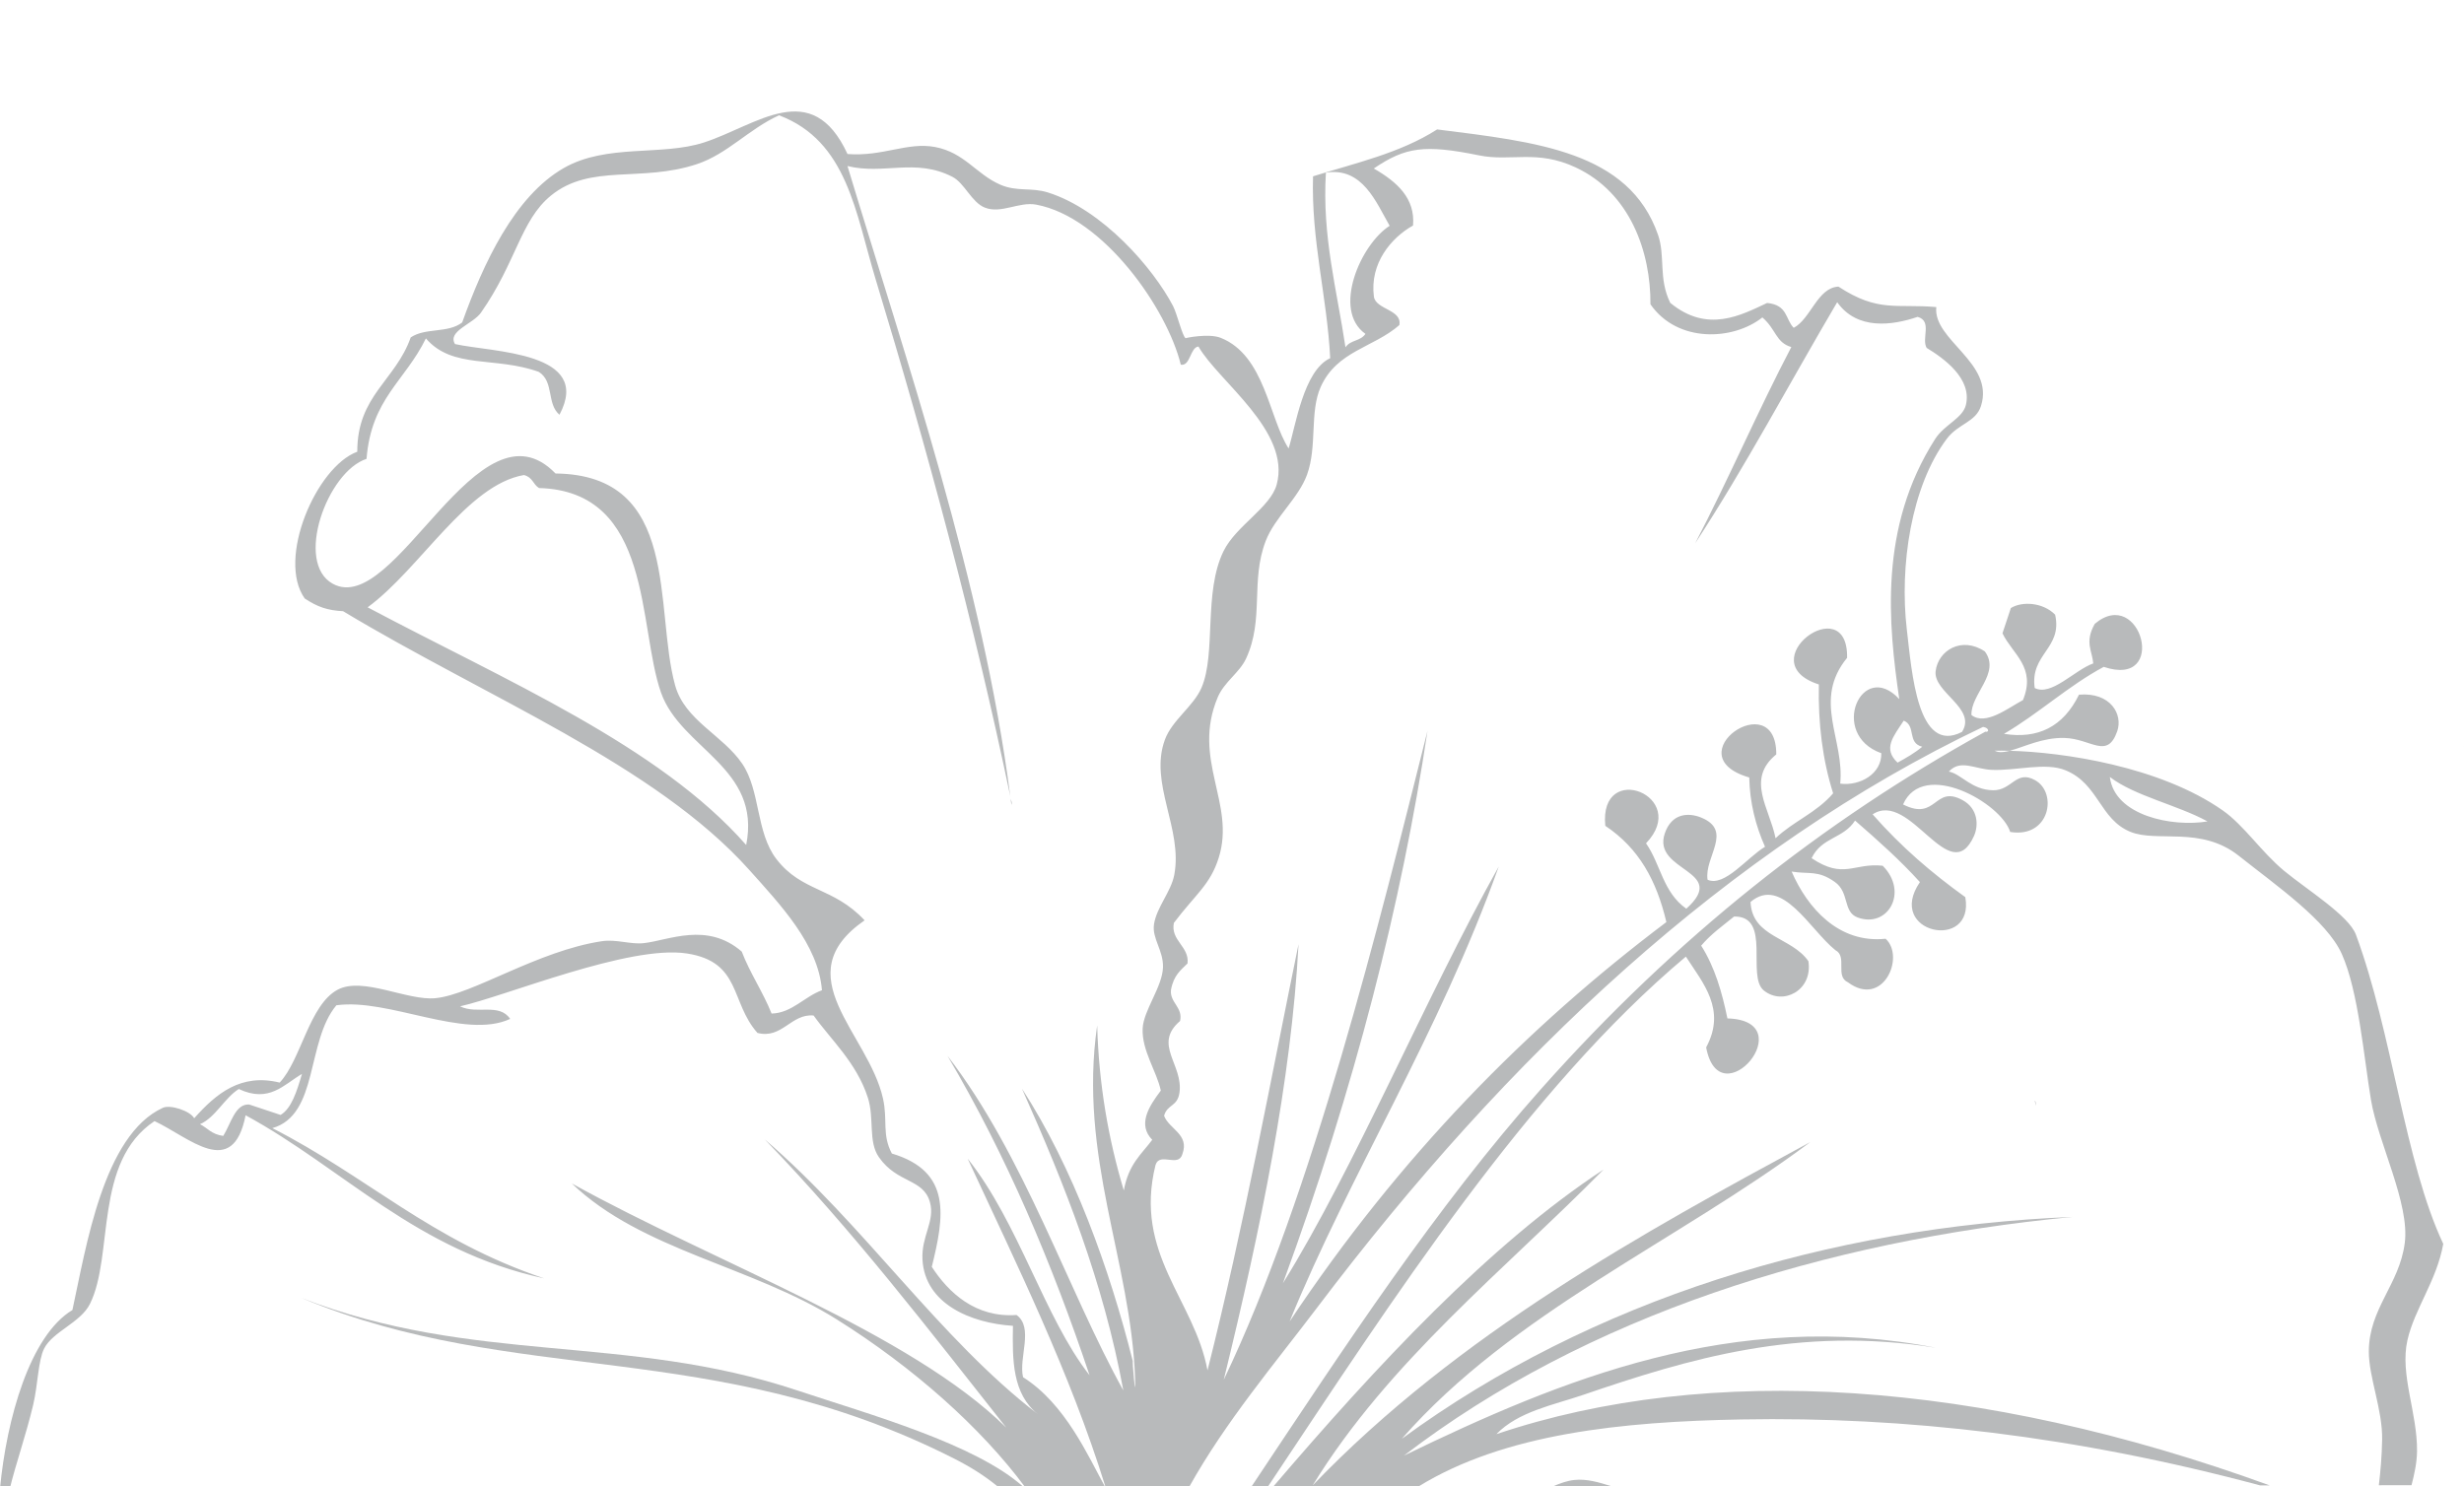 <?xml version="1.0" encoding="utf-8"?>
<!-- Generator: Adobe Illustrator 14.0.0, SVG Export Plug-In . SVG Version: 6.00 Build 43363)  -->
<!DOCTYPE svg PUBLIC "-//W3C//DTD SVG 1.1//EN" "http://www.w3.org/Graphics/SVG/1.1/DTD/svg11.dtd">
<svg version="1.1" id="Capa_1" xmlns="http://www.w3.org/2000/svg" xmlns:xlink="http://www.w3.org/1999/xlink" x="0px" y="0px"
	 width="203.545px" height="122.802px" viewBox="0 23.802 203.545 122.802" enable-background="new 0 23.802 203.545 122.802"
	 xml:space="preserve">
<path fill="#B8BABB" d="M168.172,114.938c-0.013-0.086-0.033-0.161-0.088-0.2c0.031,0.145,0.072,0.287,0.102,0.432
	C168.182,115.092,168.176,115.014,168.172,114.938z"/>
<polygon fill="#B8BABB" points="203.544,85.475 203.538,85.474 203.545,85.488 "/>
<g>
	<path fill="#B8BABB" d="M132.471,120.43c-9.429,6.18-18.784,16.245-27.3,26.212l11.999-0.016c7.109-4.381,16.827-5.365,26.7-5.546
		c13.387-0.245,27.592,1.363,42.837,5.452l0.787-0.001c-23.972-8.725-46.301-10.155-63.881-4.234
		c1.801-1.866,4.698-2.405,7.16-3.243c8.669-2.965,17.823-5.732,29.149-3.895c-16.685-3.274-31.035,2.657-43.941,8.908
		c15.044-11.545,34.756-17.743,55.212-19.719c-20.041,0.824-39.689,6.823-55.394,18.332c9.175-10.471,22.705-16.264,33.751-24.521
		c-13.709,7.424-29.056,15.815-41.109,28.363C114.729,136.265,124.387,128.64,132.471,120.43z"/>
	<path fill="#B8BABB" d="M83.459,89.614c-0.001-0.009-0.003-0.019-0.006-0.028c0.003,0.029,0.008,0.059,0.013,0.087
		C83.464,89.653,83.458,89.635,83.459,89.614z"/>
	<path fill="#B8BABB" d="M65.894,138.694c-14.271-4.761-26.681-2.086-41.007-7.655c17.719,7.404,34.006,3.196,53.879,13.25
		c1.358,0.685,2.601,1.457,3.713,2.385l2.081-0.002C80.594,143.097,71.798,140.66,65.894,138.694z"/>
	<path fill="#B8BABB" d="M130.043,146.084c-0.603,0.064-1.18,0.278-1.754,0.527l4.838-0.007
		C132.067,146.268,131.068,145.974,130.043,146.084z"/>
	<path fill="#B8BABB" d="M0.812,146.783c0.501-2.057,1.326-4.381,1.925-6.891c0.4-1.68,0.408-3.664,0.905-4.66
		c0.71-1.415,3.021-2.144,3.792-3.704c1.995-4.03,0.271-11.723,5.329-15.097c2.867,1.336,6.466,4.901,7.525-0.482
		c8.101,4.407,14.086,11.182,24.666,13.478c-9.38-3.147-14.652-8.441-22.457-12.414c3.843-1.1,2.775-7.138,5.29-10.151
		c4.31-0.61,10.592,2.87,14.356,1.126c-0.904-1.347-2.745-0.343-4.138-1.041c3.745-0.827,13.976-5.105,18.74-4.365
		c4.504,0.696,3.57,4.022,5.826,6.563c2.033,0.529,2.779-1.613,4.639-1.438c1.411,1.984,3.548,3.897,4.477,6.776
		c0.562,1.742,0.005,3.632,0.923,4.939c1.534,2.181,3.661,1.736,4.211,3.711c0.439,1.578-0.73,2.8-0.618,4.754
		c0.211,3.636,3.964,5.231,7.474,5.46c-0.053,2.821-0.054,5.611,2.061,7.299c-8.144-6.257-14.358-15.656-22.564-22.703
		c7.335,7.581,13.565,15.742,19.954,23.82c-7.936-7.845-23.988-13.584-35.892-20.18c5.779,5.537,14.839,6.808,21.89,11.234
		c6.329,3.972,11.885,8.911,15.553,13.853l6.613-0.009c-1.413-2.563-3.286-6.868-6.78-9.07c-0.383-1.606,0.907-4.086-0.537-5.14
		c-3.394,0.24-5.615-1.845-7.003-3.979c1.021-4.128,1.688-7.876-3.298-9.362c-0.834-1.571-0.331-2.741-0.733-4.544
		c-1.21-5.419-8.117-10.153-1.52-14.724c-2.587-2.772-5.167-2.315-7.286-5.063c-1.703-2.214-1.312-5.66-2.827-7.883
		c-1.608-2.365-4.735-3.568-5.539-6.47c-1.754-6.352,0.519-17.388-9.881-17.504c-6.38-6.604-13.23,11.93-18.394,9.114
		c-3.183-1.739-0.472-9.263,2.784-10.322c0.393-4.979,3.18-6.417,4.903-9.951c2.207,2.564,5.701,1.458,9.329,2.765
		c1.279,0.809,0.629,2.624,1.705,3.542c2.782-5.223-5.532-5.15-8.628-5.84c-0.655-1.07,1.478-1.647,2.144-2.596
		c2.914-4.161,3.275-7.622,5.768-9.663c3.274-2.682,7.437-1.068,12.073-2.61c2.518-0.837,4.257-2.876,6.78-4.033
		c5.661,2.137,6.321,8.083,7.987,13.566c4.278,14.072,8.132,28.401,11.115,42.691c-2.238-17.47-8.609-36.044-13.447-52.066
		c2.993,0.745,5.607-0.68,8.67,0.893c1.003,0.516,1.584,2.113,2.68,2.544c1.355,0.533,2.823-0.512,4.243-0.246
		c5.58,1.043,10.834,8.65,11.941,13.223c0.798,0.147,0.766-1.433,1.46-1.5c1.622,2.855,7.663,6.991,6.463,11.404
		c-0.517,1.894-3.349,3.396-4.386,5.491c-1.678,3.397-0.602,8.474-1.827,11.301c-0.667,1.538-2.431,2.675-3.023,4.289
		c-1.328,3.603,1.503,7.372,0.773,11.173c-0.269,1.402-1.458,2.67-1.673,4.077c-0.177,1.173,0.781,2.149,0.743,3.554
		c-0.046,1.614-1.616,3.56-1.681,5.065c-0.079,1.807,1.168,3.542,1.501,5.125c-1.038,1.362-1.918,2.825-0.708,4.065
		c-0.883,1.188-1.952,1.988-2.348,4.184c-1.282-4.258-2.063-8.775-2.202-13.63c-1.566,10.851,2.79,19.453,3.133,29.153
		c0.082,2.337-0.271-1.741-0.181-1.384c-1.927-7.686-4.945-16.041-9.166-22.554c3.535,7.924,6.743,16.018,8.375,24.937
		c-4.623-8.342-8.158-19.388-14.523-27.643c4.894,8.284,8.641,17.166,11.734,26.391c-3.747-4.778-5.822-12.562-10.07-17.897
		c4.113,8.877,8.445,17.641,11.388,27.127l6.913-0.01c3.021-5.414,7.067-10.179,10.616-14.872
		c15.656-20.718,33.917-37.903,54.963-47.918c0.544,0.086,0.5,0.478,0.189,0.393c-13.42,7.4-25.554,16.986-36.686,29.505
		c-8.665,9.741-16.205,21.26-23.948,32.886l1.36-0.002c10.315-15.484,21.47-32.839,34.536-43.804
		c1.415,2.195,3.363,4.366,1.674,7.501c1.115,5.938,8.019-2.218,1.757-2.394c-0.443-2.151-1.034-4.225-2.167-6.013
		c0.821-0.973,1.791-1.644,2.718-2.405c3.123-0.061,0.999,4.927,2.455,6.108c1.572,1.273,4.059,0.013,3.685-2.418
		c-1.388-2.009-4.65-1.961-4.781-4.893c2.59-2.199,4.913,2.302,7.006,3.979c1.026,0.53-0.053,2.16,1.04,2.657
		c2.897,2.157,4.753-2.106,3.112-3.597c-3.896,0.412-6.478-2.582-7.763-5.551c1.474,0.239,2.155-0.134,3.559,0.851
		c1.246,0.872,0.648,2.489,1.904,2.946c2.488,0.904,4.226-2.104,2.059-4.279c-2.393-0.261-3.203,1.163-5.873-0.625
		c0.848-1.758,2.623-1.597,3.59-3.107c1.889,1.64,3.748,3.298,5.358,5.084c-2.897,4.244,4.544,5.759,3.75,1.244
		c-2.776-2.001-5.26-4.118-7.658-6.841c3.118-2.045,6.359,6.257,8.374,1.789c0.392-0.87,0.347-2.26-0.938-2.962
		c-2.368-1.294-2.115,1.779-4.921,0.354c1.664-3.773,8.119-0.11,8.852,2.274c3.274,0.531,3.935-3.231,2.059-4.276
		c-1.577-0.882-1.908,0.855-3.477,0.83c-1.787-0.027-2.633-1.357-3.65-1.542c0.952-1.055,2.182-0.188,3.567-0.142
		c2.037,0.076,4.419-0.648,6.073,0.034c2.743,1.127,2.816,4.047,5.358,5.085c2.212,0.904,5.824-0.503,8.949,1.976
		c3.108,2.468,7.275,5.354,8.514,8.117c1.375,3.068,1.825,8.545,2.408,12.046c0.586,3.535,3.223,8.57,2.792,11.841
		c-0.449,3.439-2.949,5.383-2.968,8.939c-0.006,2.165,1.146,4.826,1.099,7.311c-0.024,1.389-0.139,2.622-0.27,3.757l2.698-0.005
		c0.229-0.896,0.444-1.84,0.455-2.796c0.039-3.173-1.438-6.355-0.792-9.192c0.593-2.602,2.405-4.882,2.959-7.95
		c-3.188-6.766-4.208-17.433-7.214-25.545c-0.586-1.584-4.068-3.735-5.934-5.278c-1.874-1.552-3.319-3.766-5.068-4.99
		c-5.194-3.643-13.214-4.819-17.602-4.928c-0.362,0.094-0.688,0.141-0.967,0.092c-0.094-0.032-0.191-0.064-0.287-0.097
		c0.369-0.011,0.8-0.007,1.254,0.005c1.161-0.301,2.723-1.114,4.539-1.06c2.202,0.068,3.514,1.792,4.342-0.544
		c0.497-1.395-0.541-3.254-3.155-3.032c-1.303,2.66-3.397,3.683-6.197,3.236c2.84-1.659,5.35-3.991,8.24-5.534
		c5.394,1.813,3.061-6.766-0.74-3.555c-0.86,1.516-0.205,2.241-0.125,3.27c-1.551,0.552-3.471,2.739-4.836,2.031
		c-0.401-2.832,2.314-3.254,1.688-6.056c-0.999-1.021-2.725-1.128-3.658-0.55c-0.231,0.693-0.461,1.388-0.693,2.085
		c0.813,1.711,2.813,2.801,1.69,5.521c-1.205,0.634-3.088,2.148-4.252,1.233c-0.072-1.738,2.436-3.459,1.105-5.256
		c-1.942-1.284-3.861-0.061-4.064,1.629c-0.212,1.751,3.425,3.077,2.178,5.021c-3.677,1.904-4.143-4.927-4.558-8.458
		c-0.616-5.221,0.349-11.833,3.311-15.77c0.935-1.243,2.388-1.356,2.816-2.703c1.137-3.571-3.988-5.435-3.692-8.17
		c-3.307-0.288-4.79,0.47-8.085-1.691c-1.732,0.089-2.277,2.651-3.692,3.406c-0.703-0.701-0.477-1.883-2.199-2.054
		c-2.137,0.994-4.921,2.533-8.002-0.01c-0.993-2.014-0.392-3.847-1.013-5.628c-2.401-6.891-10.045-7.667-18.245-8.7
		c-3.09,1.974-6.745,2.769-10.251,3.874c-0.158,5.338,1.158,9.906,1.418,15.026c-2.208,1.013-2.858,5.636-3.436,7.459
		c-1.628-2.52-1.953-7.69-5.613-9.142c-0.981-0.387-2.923,0.013-2.894,0.035c-0.273-0.174-0.708-2.029-1.038-2.66
		c-1.631-3.123-5.802-7.951-10.335-9.383c-1.389-0.438-2.552-0.04-3.948-0.649c-1.983-0.868-2.944-2.646-5.372-3.107
		c-2.303-0.434-4.291,0.801-7.237,0.579c-2.96-6.403-7.479-2.379-11.85-0.957c-3.501,1.143-8.035,0.084-11.584,2.112
		c-4.083,2.335-6.658,7.901-8.397,12.761c-1.179,0.909-3.033,0.413-4.252,1.235c-1.256,3.572-4.426,4.803-4.415,9.446
		c-3.384,1.241-6.663,8.858-4.343,12.123c1.062,0.708,1.898,0.986,3.172,1.053c11.85,7.138,25.759,12.661,33.566,21.391
		c2.55,2.853,5.693,6.143,5.991,9.927c-1.446,0.52-2.483,1.886-4.161,1.926c-0.702-1.768-1.783-3.335-2.464-5.119
		c-2.869-2.486-6.046-0.923-8.092-0.699c-1.119,0.122-2.258-0.341-3.469-0.159c-5.307,0.8-10.656,4.399-13.729,4.706
		c-2.336,0.234-6.017-1.807-8.094-0.699c-2.349,1.252-3.022,5.805-4.787,7.674c-3.204-0.782-5.225,0.889-7.062,2.947
		c-0.317-0.603-1.979-1.154-2.595-0.861c-4.915,2.26-6.333,11.528-7.465,16.706c-3.507,2.105-5.439,9.01-5.982,14.746L0.812,146.783
		z M182.357,91.669c-2.887,0.488-7.675-0.456-8.068-3.671C176.327,89.566,179.902,90.324,182.357,91.669z M158.79,85.501
		c-0.635,0.531-1.333,0.922-2.036,1.312c-1.234-1.161-0.359-2.136,0.51-3.47C158.307,83.784,157.522,85.179,158.79,85.501z
		 M109.53,38.066c3.024-0.476,4.144,2.45,5.266,4.393c-2.394,1.521-4.777,6.96-2.001,8.93c-0.424,0.626-1.224,0.478-1.649,1.107
		C110.443,47.77,109.202,43.328,109.53,38.066z M107.973,63.017c0.855-2.365,0.199-5.164,1.122-7.234
		c1.333-2.998,4.38-3.257,6.501-5.121c0.254-1.282-1.954-1.279-2.102-2.35c-0.361-2.747,1.437-4.877,3.233-5.875
		c0.194-2.236-1.296-3.594-3.241-4.712c2.616-1.778,4.202-2,8.686-1.087c2.652,0.54,4.777-0.506,7.995,0.999
		c4.485,2.097,6.201,6.956,6.173,11.309c2.237,3.214,6.826,2.997,9.246,1.084c1.144,0.983,1.103,2.077,2.391,2.447
		c-2.739,5.221-5.214,10.985-7.943,16.216c4.098-6.25,7.818-13.286,11.732-19.921c1.646,2.324,4.543,1.928,6.643,1.211
		c1.238,0.339,0.297,1.817,0.749,2.566c1.406,0.85,3.765,2.537,3.24,4.713c-0.266,1.102-1.781,1.631-2.529,2.796
		c-4.699,7.332-3.868,15.366-2.974,21.507c-3.096-3.34-5.854,2.91-1.484,4.471c0.039,1.703-1.765,2.726-3.395,2.513
		c0.368-3.67-2.308-6.875,0.569-10.396c0.099-5.758-8.113,0.343-2.334,2.201c-0.068,3.241,0.309,6.243,1.181,8.994
		c-1.396,1.627-3.26,2.289-4.757,3.713c-0.49-2.485-2.471-4.868,0.059-6.928c0.024-5.79-8.475,0.099-2.233,1.906
		c0.045,2.11,0.534,3.99,1.303,5.726c-1.473,0.878-3.343,3.354-4.746,2.723c-0.289-1.881,2.149-4.049-0.536-5.139
		c-1.02-0.414-2.425-0.385-2.999,1.318c-1.073,3.182,5.36,3.011,1.779,6.215c-1.944-1.365-2.108-3.661-3.328-5.403
		c3.727-3.886-3.904-6.924-3.365-1.446c2.777,1.852,4.237,4.521,5.046,7.955c-11.5,8.664-22.035,19.334-31.125,33.003
		c4.965-12.172,12.323-23.729,17.28-37.597c-6.078,10.87-11.913,24.919-17.832,34.436c5.958-16.248,9.798-31.389,11.946-45.649
		c-3.957,15.778-9.476,38.247-16.832,53.619c3.066-12.519,5.577-24.75,6.177-35.984c-2.179,10.579-4.527,23.382-7.52,35.211
		c-1.077-5.844-6.119-9.614-4.294-16.971c0.355-1.106,1.903,0.262,2.225-0.917c0.587-1.621-1.111-2.047-1.518-3.149
		c0.266-0.958,1.098-0.741,1.27-1.892c0.34-2.338-2.22-3.999,0.05-5.938c0.261-1.12-0.861-1.521-0.751-2.563
		c0.218-1.224,0.823-1.649,1.368-2.193c0.165-1.4-1.417-1.888-1.129-3.349c1.809-2.389,3.002-3.145,3.708-5.388
		c1.413-4.493-2.255-8.111-0.082-13.257c0.54-1.278,1.794-2.021,2.338-3.193c1.516-3.27,0.35-6.403,1.622-9.716
		C105.302,66.557,107.272,64.961,107.973,63.017z M61.64,93.617c-7.218-8.219-19.891-13.589-31.269-19.636
		c4.357-3.2,8.209-10.123,12.913-10.93c0.733,0.194,0.738,0.764,1.244,1.074c9.424,0.262,8.144,11.43,10.079,16.908
		C56.25,85.677,62.922,87.216,61.64,93.617z M19.726,113.78c2.506,1.175,3.704-0.356,5.217-1.246
		c-0.426,1.468-0.879,2.87-1.765,3.387c-0.865-0.289-1.728-0.576-2.595-0.862c-1.162-0.067-1.501,1.574-2.142,2.596
		c-0.995-0.139-1.275-0.647-1.921-0.968C17.793,116.139,18.547,114.52,19.726,113.78z"/>
	<path fill="#B8BABB" d="M83.484,89.808c0.021,0.164,0.048,0.331,0.068,0.496C83.624,90.089,83.531,89.958,83.484,89.808z"/>
</g>
</svg>
